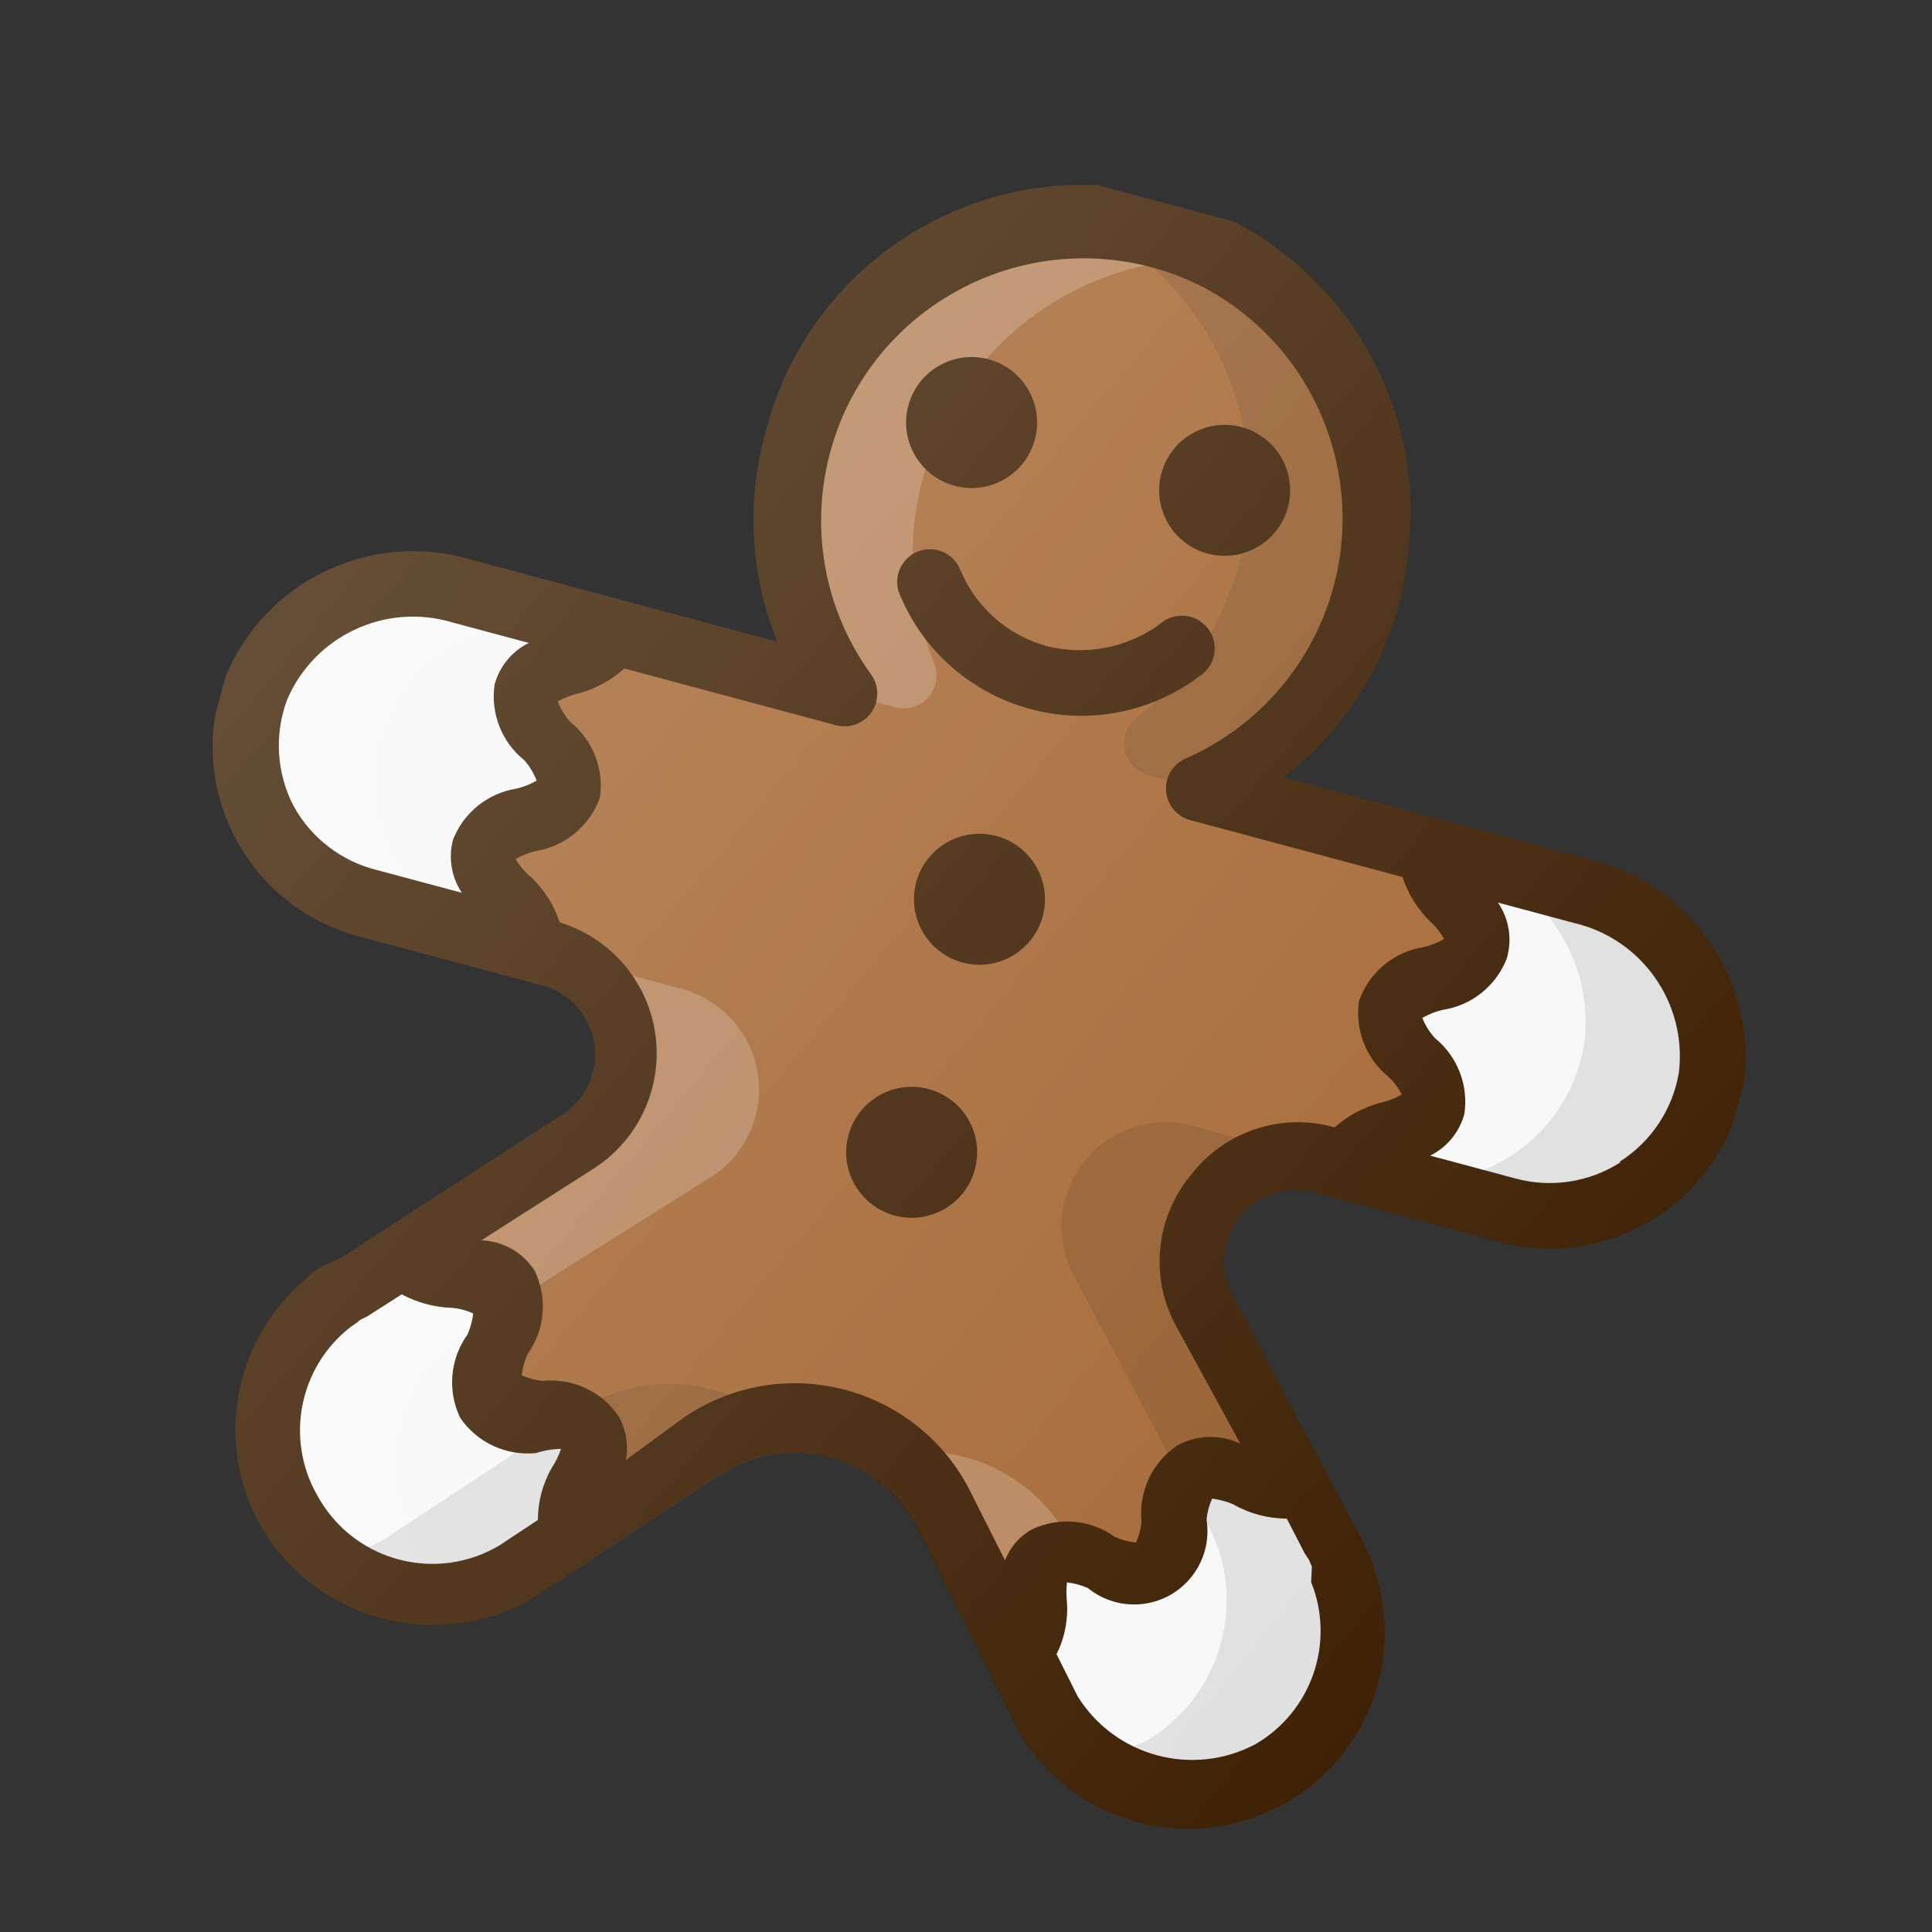 <svg width="118" height="118" viewBox="0 0 118 118" fill="none" xmlns="http://www.w3.org/2000/svg">
<rect x="0" y="0" width="118" height="118" fill="#333333" stroke="none"/>
<g clip-path="url(#clip0_38_11)">
<path d="M36.278 87.624C34.948 85.322 31.274 87.443 29.945 85.141C28.615 82.838 32.222 80.657 30.96 78.414C29.698 76.171 26.544 77.894 25.008 76.364L21.566 78.547L21.372 78.496L20.813 78.884L20.114 79.483C15.677 82.734 14.716 88.965 17.965 93.406C21.046 97.61 26.842 98.729 31.266 95.972L34.936 93.559C34.523 91.544 37.455 89.721 36.278 87.624Z" fill="#F8F8F8"/>
<path d="M29.551 51.989C30.204 49.555 34.067 50.59 34.709 48.195C35.351 45.799 31.487 44.764 32.14 42.33C32.792 39.896 36.645 40.97 37.297 38.536L28.179 36.092C23.116 34.603 17.74 37.155 15.698 42.024C13.721 47.18 16.299 52.965 21.456 54.938C21.786 55.068 22.122 55.175 22.462 55.266L32.121 57.854C32.773 55.42 28.91 54.385 29.551 51.989Z" fill="#F8F8F8"/>
<path d="M96.644 54.437L87.525 51.994C86.884 54.39 90.747 55.425 90.095 57.859C89.443 60.293 85.59 59.219 84.937 61.653C84.285 64.088 88.149 65.123 87.507 67.518C86.865 69.914 82.991 68.917 82.349 71.313L92.008 73.901C97.342 75.338 102.831 72.179 104.267 66.849C104.358 66.509 104.434 66.165 104.486 65.815C105.153 60.577 101.773 55.679 96.644 54.437Z" fill="#F8F8F8"/>
<path d="M72.938 89.745C70.635 91.074 72.746 94.787 70.444 96.117C68.141 97.446 65.961 93.839 63.668 95.129C61.376 96.42 63.367 99.19 62.126 100.886L64.097 104.81C66.934 109.525 73.053 111.045 77.768 108.208C81.915 105.712 83.666 100.599 81.923 96.087L81.604 95.421L81.314 94.805L81.12 94.753L79.167 90.917C77.118 91.61 75.093 88.5 72.938 89.745Z" fill="#F8F8F8"/>
<path d="M87.507 67.518C88.159 65.084 84.296 64.049 84.937 61.653C85.579 59.258 89.443 60.293 90.095 57.859C90.747 55.425 86.873 54.428 87.526 51.994L73.23 48.164C82.355 44.215 86.548 33.619 82.603 24.495C78.658 15.371 68.058 11.177 58.935 15.122C49.811 19.067 45.616 29.666 49.561 38.79C50.111 40.06 50.807 41.265 51.632 42.376L37.297 38.535C36.656 40.931 32.792 39.896 32.139 42.33C31.487 44.764 35.361 45.761 34.709 48.195C34.057 50.629 30.193 49.594 29.551 51.989C28.91 54.385 32.763 55.459 32.121 57.854L33.666 58.268C37.056 59.189 39.055 62.685 38.134 66.075C37.722 67.596 36.758 68.907 35.433 69.757L25.085 76.385C26.632 77.876 29.821 76.328 31.037 78.435C32.254 80.541 28.692 82.859 30.022 85.161C31.351 87.464 35.051 85.556 36.278 87.624C37.504 89.692 34.523 91.544 34.974 93.57L43.02 88.271C47.694 85.168 54 86.439 57.104 91.114C57.341 91.467 57.553 91.834 57.74 92.216L62.059 100.827C63.347 99.267 61.611 96.317 63.602 95.07C65.592 93.823 68.064 97.425 70.405 96.106C72.746 94.787 70.597 91.064 72.899 89.735C75.202 88.405 77.079 91.6 79.244 90.938L73.529 79.965C71.919 76.841 73.145 73.008 76.264 71.397C77.663 70.674 79.279 70.498 80.804 70.899L82.349 71.313C83.001 68.879 86.865 69.914 87.507 67.518Z" fill="#A66936"/>
<path opacity="0.2" d="M51.593 42.366L54.684 43.194C55.75 43.48 56.848 42.846 57.133 41.78C57.245 41.363 57.219 40.921 57.058 40.517C55.585 36.909 55.343 32.915 56.376 29.154C58.547 21.035 66.047 15.5 74.444 15.816C65.68 11.169 54.81 14.505 50.163 23.269C46.923 29.379 47.479 36.808 51.593 42.366Z" fill="white"/>
<path opacity="0.2" d="M23.426 44.095C25.468 39.225 30.843 36.674 35.906 38.163L28.179 36.092C23.116 34.603 17.74 37.155 15.698 42.024C13.721 47.18 16.299 52.965 21.456 54.938C21.786 55.068 22.122 55.175 22.462 55.266L30.189 57.336C24.851 55.914 21.677 50.434 23.099 45.1C23.19 44.76 23.3 44.425 23.426 44.095Z" fill="white"/>
<path opacity="0.2" d="M71.709 106.85L65.429 94.276C63.472 90.36 59.23 88.142 54.897 88.762C56.074 89.686 57.035 90.863 57.702 92.205L63.992 104.74C66.052 108.303 70.089 110.238 74.156 109.617C73.175 108.858 72.346 107.919 71.709 106.85Z" fill="white"/>
<path opacity="0.2" d="M25.345 94.426C22.856 90.128 23.918 84.652 27.831 81.593L28.439 81.176L28.999 80.787L29.192 80.839L43.039 72.126C46.124 70.443 47.258 66.581 45.579 63.498C44.701 61.892 43.178 60.742 41.394 60.339L33.666 58.268C37.056 59.189 39.055 62.685 38.134 66.075C37.722 67.596 36.758 68.907 35.433 69.757L21.586 78.47L21.393 78.418L20.833 78.807L20.114 79.483C15.763 82.848 14.964 89.106 18.333 93.455C20.563 96.338 24.191 97.774 27.791 97.194C26.811 96.434 25.981 95.496 25.345 94.426Z" fill="white"/>
<path opacity="0.1" d="M73.23 48.164L70.139 47.335C69.073 47.05 68.439 45.952 68.725 44.886C68.836 44.469 69.08 44.099 69.422 43.83C72.501 41.442 74.708 38.103 75.694 34.33C77.873 26.213 74.145 17.669 66.716 13.745C76.629 14.103 84.375 22.427 84.017 32.34C83.768 39.251 79.571 45.407 73.23 48.164Z" fill="black"/>
<path opacity="0.1" d="M96.759 63.744C97.425 58.506 94.046 53.609 88.916 52.367L96.644 54.437C101.757 55.696 105.11 60.582 104.448 65.805C103.583 71.258 98.457 74.979 93.004 74.11C92.667 74.056 92.337 73.989 92.008 73.901L84.281 71.83C89.615 73.268 95.103 70.109 96.54 64.779C96.631 64.439 96.703 64.094 96.759 63.744Z" fill="black"/>
<path opacity="0.1" d="M23.567 93.95L35.292 86.201C38.945 83.788 43.728 83.989 47.17 86.692C45.689 86.903 44.269 87.442 43.02 88.271L31.294 96.021C27.729 98.076 23.266 97.733 20.054 95.162C21.29 94.984 22.485 94.571 23.567 93.95Z" fill="black"/>
<path opacity="0.1" d="M69.932 106.373C74.236 103.895 76.054 98.622 74.195 94.016L73.876 93.351L73.586 92.735L73.393 92.683L65.758 78.214C63.928 75.214 64.876 71.302 67.873 69.471C69.432 68.518 71.329 68.285 73.076 68.828L80.804 70.899C77.408 70.001 73.929 72.03 73.031 75.425C72.631 76.95 72.807 78.566 73.529 79.965L81.165 94.434L81.358 94.486L81.648 95.102L81.967 95.767C84.053 100.856 81.615 106.676 76.523 108.757C73.151 110.139 69.292 109.565 66.462 107.266C67.665 107.182 68.839 106.88 69.932 106.373Z" fill="black"/>
<path d="M97.162 52.505L78.384 47.474C82.937 43.99 85.743 38.696 86.08 32.972C87.008 21.965 78.838 12.289 67.831 11.36C58.008 10.529 49.047 16.986 46.716 26.566C45.576 30.745 45.841 35.18 47.474 39.192L28.697 34.16C22.631 32.394 16.208 35.469 13.78 41.303C11.413 47.493 14.511 54.432 20.701 56.798C21.107 56.953 21.522 57.089 21.944 57.198L33.149 60.2C35.47 60.843 36.83 63.245 36.188 65.565C35.9 66.594 35.252 67.481 34.355 68.06L20.828 76.817L20.447 77.005L19.704 77.303L19.096 77.72C18.928 77.836 18.778 77.978 18.652 78.139C14.214 81.874 13.082 88.246 15.962 93.279C19.343 98.972 26.646 100.929 32.421 97.689L35.846 95.418L44.097 89.968C48.071 87.534 53.268 88.785 55.703 92.759C55.777 92.882 55.851 93.01 55.92 93.136L62.257 105.808C65.631 111.512 72.989 113.4 78.692 110.029C83.609 107.119 85.796 101.15 83.917 95.751C83.878 95.542 83.808 95.341 83.704 95.156L83.339 94.354C83.234 94.082 83.093 93.82 82.925 93.581L75.29 79.111C74.143 76.994 74.927 74.347 77.044 73.2C78.037 72.662 79.198 72.531 80.286 72.83L91.491 75.833C97.884 77.583 104.483 73.819 106.233 67.426C106.35 67.006 106.439 66.578 106.509 66.15C107.326 59.884 103.298 54.009 97.162 52.505ZM17.944 49.252C16.887 47.233 16.74 44.858 17.54 42.725C19.223 38.807 23.584 36.782 27.661 38.024L32.298 39.267C31.267 39.777 30.505 40.703 30.208 41.812C29.952 43.57 30.643 45.333 32.032 46.442C32.352 46.806 32.604 47.225 32.777 47.677C32.389 47.904 31.968 48.069 31.527 48.17C29.783 48.453 28.319 49.634 27.671 51.278C27.374 52.387 27.571 53.57 28.208 54.528L23.031 53.141C20.867 52.611 19.024 51.202 17.944 49.252ZM19.381 91.338C17.406 87.889 18.262 83.518 21.387 81.067L21.692 80.859L22.006 80.612L22.437 80.396L24.536 79.053C25.488 79.565 26.546 79.849 27.627 79.881C28.067 79.921 28.5 80.037 28.902 80.223C28.851 80.661 28.735 81.094 28.56 81.498C27.486 82.987 27.311 84.94 28.106 86.594C29.141 88.11 30.92 88.934 32.746 88.749C33.237 88.586 33.749 88.5 34.264 88.493C34.131 88.896 33.946 89.277 33.711 89.628C33.148 90.604 32.852 91.709 32.852 92.835L30.536 94.368C26.754 96.647 21.834 95.428 19.556 91.641C19.496 91.542 19.436 91.439 19.381 91.338ZM80.08 96.628C81.561 100.313 80.117 104.527 76.682 106.526C72.862 108.558 68.117 107.287 65.825 103.617L64.53 101.033C65.037 100.022 65.253 98.891 65.157 97.764C65.12 97.394 65.125 97.019 65.166 96.649C65.605 96.696 66.038 96.812 66.441 96.99C68.362 98.553 71.182 98.261 72.743 96.343C73.547 95.354 73.892 94.067 73.692 92.804C73.735 92.365 73.851 91.932 74.033 91.529C74.47 91.584 74.903 91.7 75.308 91.871C76.306 92.445 77.442 92.749 78.593 92.751L79.683 94.865L79.947 95.267L80.125 95.688L80.08 96.628ZM72.686 71.829C70.586 74.397 70.232 77.975 71.786 80.906L75.759 88.182C74.523 87.585 73.074 87.628 71.875 88.301C70.36 89.336 69.535 91.115 69.721 92.941C69.678 93.381 69.562 93.814 69.379 94.216C68.941 94.169 68.508 94.053 68.104 93.875C66.615 92.801 64.662 92.625 63.008 93.42C62.263 93.838 61.687 94.503 61.385 95.304L59.357 91.282C56.485 85.311 49.315 82.798 43.34 85.67C42.798 85.93 42.274 86.233 41.777 86.572L38.221 89.18C38.393 88.261 38.237 87.313 37.781 86.495C36.746 84.979 34.967 84.155 33.141 84.341C32.701 84.297 32.268 84.181 31.866 83.999C31.916 83.561 32.032 83.128 32.207 82.724C33.281 81.235 33.456 79.282 32.662 77.628C31.954 76.498 30.726 75.796 29.394 75.758L36.289 71.353C40.166 68.847 41.276 63.67 38.766 59.792C37.698 58.135 36.071 56.912 34.184 56.336C33.841 55.3 33.251 54.364 32.474 53.6C32.078 53.287 31.745 52.904 31.494 52.468C31.882 52.241 32.303 52.076 32.744 51.975C34.542 51.678 36.032 50.429 36.641 48.712C36.897 46.955 36.205 45.192 34.817 44.083C34.496 43.719 34.244 43.3 34.071 42.847C34.463 42.621 34.884 42.457 35.322 42.354C36.365 42.075 37.33 41.551 38.132 40.83L51.075 44.298C52.144 44.576 53.238 43.938 53.516 42.869C53.669 42.285 53.553 41.666 53.195 41.18C48.01 34.023 49.61 24.02 56.767 18.835C57.661 18.189 58.617 17.637 59.624 17.186C64.069 15.185 69.188 15.322 73.522 17.556C81.32 21.712 84.272 31.402 80.116 39.2C78.444 42.335 75.777 44.825 72.534 46.279C71.497 46.656 70.958 47.803 71.334 48.84C71.561 49.46 72.074 49.928 72.712 50.096L85.656 53.564C85.999 54.6 86.589 55.536 87.366 56.3C87.703 56.601 87.984 56.958 88.202 57.352C87.81 57.578 87.389 57.743 86.952 57.845C85.132 58.132 83.613 59.394 83.005 61.136C82.744 62.884 83.421 64.639 84.791 65.755C85.125 66.068 85.407 66.438 85.617 66.846C85.228 67.073 84.808 67.238 84.366 67.339C83.312 67.612 82.333 68.128 81.517 68.854C78.242 67.926 74.732 69.11 72.686 71.829ZM98.956 71C97.047 72.22 94.709 72.57 92.526 71.969L87.349 70.582C88.38 70.071 89.142 69.145 89.439 68.036C89.7 66.288 89.023 64.533 87.654 63.416C87.316 63.053 87.053 62.63 86.869 62.171C87.261 61.945 87.682 61.78 88.12 61.678C89.876 61.411 91.356 60.23 92.014 58.58C92.377 57.41 92.184 56.137 91.49 55.127L96.126 56.369C100.278 57.333 103.046 61.267 102.541 65.501C102.167 67.748 100.853 69.732 98.928 70.951L98.956 71Z" fill="#3F2205"/>
<path d="M63.206 26.843C63.778 24.71 62.511 22.515 60.378 21.944C58.245 21.372 56.05 22.64 55.479 24.772C54.908 26.905 56.175 29.1 58.307 29.671C60.44 30.243 62.635 28.976 63.206 26.843Z" fill="#3F2205"/>
<path d="M73.762 33.812C75.895 34.384 78.09 33.117 78.661 30.984C79.233 28.851 77.966 26.657 75.833 26.085C73.7 25.514 71.505 26.781 70.934 28.913C70.362 31.046 71.63 33.241 73.762 33.812Z" fill="#3F2205"/>
<path d="M73.716 38.314C73.002 37.468 71.743 37.363 70.898 38.072C70.892 38.079 70.882 38.085 70.876 38.091C68.894 39.556 66.361 40.062 63.964 39.469C61.554 38.819 59.585 37.083 58.639 34.771C58.212 33.754 57.04 33.274 56.019 33.7C55.076 34.098 54.585 35.142 54.881 36.124C57.316 42.289 64.287 45.312 70.452 42.876C71.549 42.442 72.578 41.848 73.504 41.114C74.33 40.396 74.424 39.149 73.716 38.314Z" fill="#3F2205"/>
<path d="M60.858 51.06C58.726 50.489 56.531 51.756 55.959 53.889C55.388 56.022 56.655 58.216 58.788 58.788C60.921 59.359 63.115 58.092 63.687 55.959C64.258 53.827 62.991 51.632 60.858 51.06Z" fill="#3F2205"/>
<path d="M56.717 66.515C54.585 65.944 52.39 67.211 51.818 69.344C51.247 71.476 52.514 73.671 54.647 74.243C56.78 74.814 58.974 73.547 59.546 71.414C60.117 69.281 58.85 67.087 56.717 66.515Z" fill="#3F2205"/>
<path d="M97.162 52.505L78.384 47.474C82.937 43.99 85.743 38.696 86.08 32.972C87.008 21.965 78.838 12.289 67.831 11.36C58.008 10.529 49.047 16.986 46.716 26.566C45.576 30.745 45.841 35.18 47.474 39.192L28.697 34.16C22.631 32.394 16.208 35.469 13.78 41.303C11.413 47.493 14.511 54.432 20.701 56.798C21.107 56.953 21.522 57.089 21.944 57.198L33.149 60.2C35.47 60.843 36.83 63.245 36.188 65.565C35.9 66.594 35.252 67.481 34.355 68.06L20.828 76.817L20.447 77.005L19.704 77.303L19.096 77.72C18.928 77.836 18.778 77.978 18.652 78.139C14.214 81.874 13.082 88.246 15.962 93.279C19.343 98.972 26.646 100.929 32.421 97.689L44.136 89.978C48.109 87.544 53.307 88.796 55.741 92.769C55.816 92.893 55.889 93.02 55.959 93.146L62.295 105.818C65.67 111.522 73.028 113.411 78.731 110.04C83.647 107.129 85.835 101.16 83.956 95.762C83.917 95.552 83.847 95.351 83.743 95.166L83.339 94.354C83.234 94.082 83.093 93.82 82.925 93.581L75.29 79.111C74.143 76.994 74.927 74.347 77.044 73.2C78.037 72.662 79.198 72.531 80.286 72.83L91.491 75.833C97.884 77.583 104.483 73.819 106.233 67.426C106.35 67.006 106.439 66.578 106.509 66.15C107.326 59.884 103.298 54.009 97.162 52.505Z" fill="url(#paint0_linear_38_11)"/>
</g>
<defs>
<linearGradient id="paint0_linear_38_11" x1="20.486" y1="32.423" x2="93.413" y2="93.603" gradientUnits="userSpaceOnUse">
<stop stop-color="white" stop-opacity="0.2"/>
<stop offset="1" stop-color="white" stop-opacity="0"/>
</linearGradient>
<clipPath id="clip0_38_11">
<rect width="96" height="96" fill="white" transform="translate(24.847) rotate(15)"/>
</clipPath>
</defs>
</svg>
